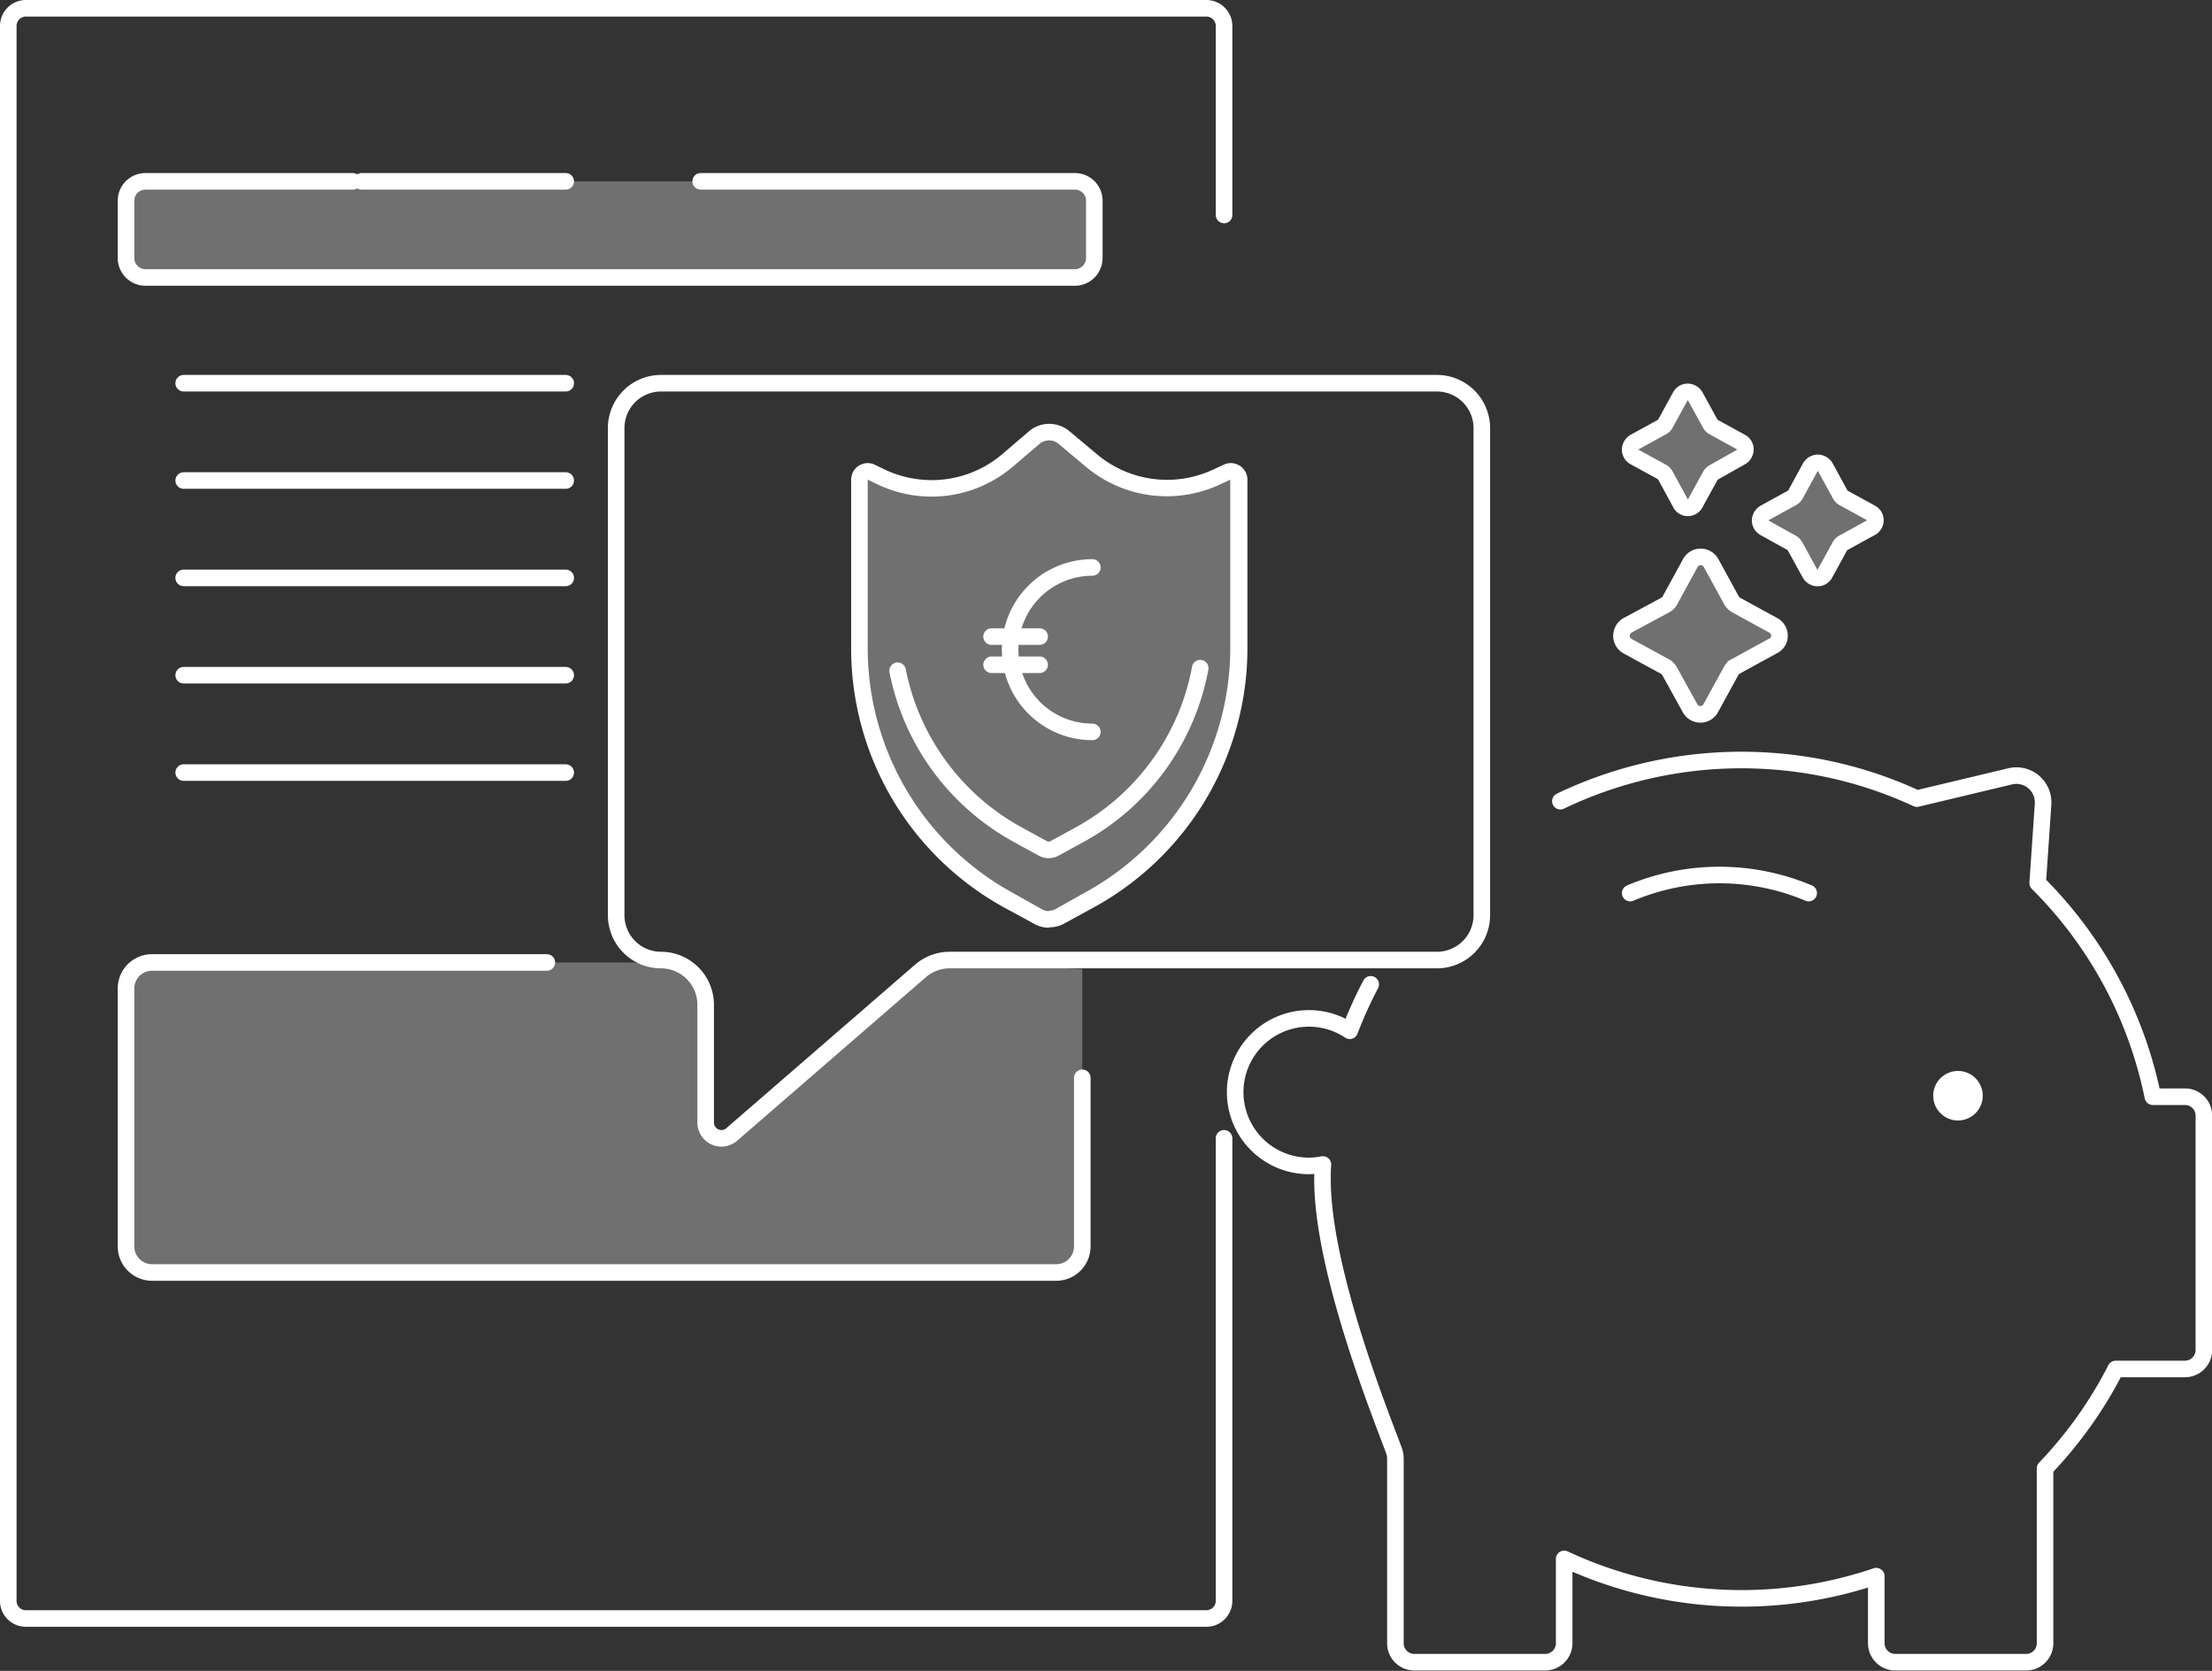 <svg id="Layer_1" data-name="Layer 1" xmlns="http://www.w3.org/2000/svg" viewBox="0 0 266.98 201.61"><rect x="0" y="0" width="266.98" height="201.61" fill="#333333" stroke="none"/><defs><style>.cls-1,.cls-4,.cls-5{fill:#fff;}.cls-1{opacity:0.3;}.cls-2,.cls-3{fill:none;stroke-linecap:round;}.cls-2,.cls-3,.cls-4{stroke:#fff;stroke-width:2px;}.cls-2{stroke-linejoin:round;}.cls-3,.cls-4{stroke-miterlimit:10;}</style></defs><path id="Path_37362" data-name="Path 37362" class="cls-1" d="M214,77.94l-4.5,2.46a1.44,1.44,0,0,0-.56.56l-2.46,4.49a1.42,1.42,0,0,1-2.5,0L201.52,81a1.46,1.46,0,0,0-.56-.57l-4.5-2.45A1.43,1.43,0,0,1,195.9,76a1.37,1.37,0,0,1,.56-.56L201,73a1.46,1.46,0,0,0,.56-.57l2.46-4.5a1.42,1.42,0,0,1,1.93-.56,1.4,1.4,0,0,1,.57.56l2.46,4.5a1.46,1.46,0,0,0,.56.57l4.5,2.46a1.41,1.41,0,0,1,.56,1.93A1.4,1.4,0,0,1,214,77.94Z"/><path id="Path_37368" data-name="Path 37368" class="cls-1" d="M225.76,63.7l-3.28,1.8a1,1,0,0,0-.41.41l-1.8,3.28a1,1,0,0,1-1.41.41,1,1,0,0,1-.41-.41l-1.8-3.28a1,1,0,0,0-.41-.41L213,63.7a1,1,0,0,1-.41-1.41,1.08,1.08,0,0,1,.41-.41l3.28-1.8a1,1,0,0,0,.42-.41l1.79-3.28a1.05,1.05,0,0,1,1.83,0l1.79,3.28a1,1,0,0,0,.41.41l3.28,1.8a1,1,0,0,1,.41,1.41A1,1,0,0,1,225.76,63.7Z"/><path id="Path_37369" data-name="Path 37369" class="cls-1" d="M210.12,55.15,206.84,57a1,1,0,0,0-.41.41l-1.8,3.28a1,1,0,0,1-1.82,0L201,57.36a1,1,0,0,0-.41-.41l-3.28-1.8a1,1,0,0,1-.41-1.41,1,1,0,0,1,.41-.41l3.28-1.8a.9.9,0,0,0,.41-.41l1.8-3.28a1,1,0,0,1,1.41-.41,1,1,0,0,1,.41.41l1.8,3.28a1,1,0,0,0,.41.41l3.28,1.8a1,1,0,0,1,.41,1.41A.9.9,0,0,1,210.12,55.15Z"/><path id="Path_37360" data-name="Path 37360" class="cls-1" d="M130.63,116.92V150.4a3.15,3.15,0,0,1-3.14,3.14H18.35a3.15,3.15,0,0,1-3.14-3.14V119.27a3.14,3.14,0,0,1,3.14-3.14h58l6.11.4,2.76,4.71v14.21l1.89,1.9,25.84-21.22Z"/><path id="Path_37361" data-name="Path 37361" class="cls-1" d="M84.57,21.88h45.15a2.34,2.34,0,0,1,2.36,2.33v6.94a2.35,2.35,0,0,1-2.36,2.33H17.57a2.35,2.35,0,0,1-2.36-2.33V24.21a2.34,2.34,0,0,1,2.36-2.33h25"/><path id="Path_37358" data-name="Path 37358" class="cls-2" d="M147.74,137.35v55.82a2.14,2.14,0,0,1-2.13,2.12H3.13A2.12,2.12,0,0,1,1,193.17V3.13A2.13,2.13,0,0,1,3.13,1H145.61a2.14,2.14,0,0,1,2.13,2.13V25.94"/><path id="Path_37359" data-name="Path 37359" class="cls-2" d="M173.45,46.24H79.77a5.41,5.41,0,0,0-5.4,5.4v58.8a5.41,5.41,0,0,0,5.4,5.4h0a5.4,5.4,0,0,1,5.4,5.4h0v14.21a1.9,1.9,0,0,0,3.14,1.44l22.78-19.73a5.4,5.4,0,0,1,3.53-1.32h58.83a5.42,5.42,0,0,0,5.4-5.4V51.64A5.42,5.42,0,0,0,173.45,46.24Z"/><path id="Path_37360-2" data-name="Path 37360" class="cls-2" d="M130.63,130.05V150.4a3.15,3.15,0,0,1-3.14,3.14H18.35a3.15,3.15,0,0,1-3.14-3.14V119.27a3.14,3.14,0,0,1,3.14-3.14H66"/><line id="Line_204" data-name="Line 204" class="cls-3" x1="22.17" y1="46.24" x2="68.28" y2="46.24"/><line id="Line_205" data-name="Line 205" class="cls-3" x1="22.17" y1="93.22" x2="68.28" y2="93.22"/><line id="Line_206" data-name="Line 206" class="cls-3" x1="22.17" y1="81.47" x2="68.28" y2="81.47"/><line id="Line_207" data-name="Line 207" class="cls-3" x1="22.17" y1="69.73" x2="68.28" y2="69.73"/><line id="Line_208" data-name="Line 208" class="cls-3" x1="22.17" y1="57.98" x2="68.28" y2="57.98"/><path id="Path_37361-2" data-name="Path 37361" class="cls-2" d="M84.57,21.88h45.15a2.34,2.34,0,0,1,2.36,2.33v6.94a2.35,2.35,0,0,1-2.36,2.33H17.57a2.35,2.35,0,0,1-2.36-2.33V24.21a2.34,2.34,0,0,1,2.36-2.33h25"/><line id="Line_209" data-name="Line 209" class="cls-2" x1="43.63" y1="21.88" x2="68.28" y2="21.88"/><path id="Path_37362-2" data-name="Path 37362" class="cls-3" d="M214,77.94l-4.5,2.46a1.44,1.44,0,0,0-.56.56l-2.46,4.49a1.42,1.42,0,0,1-2.5,0L201.52,81a1.46,1.46,0,0,0-.56-.57l-4.5-2.45A1.43,1.43,0,0,1,195.9,76a1.37,1.37,0,0,1,.56-.56L201,73a1.46,1.46,0,0,0,.56-.57l2.46-4.5a1.42,1.42,0,0,1,1.93-.56,1.4,1.4,0,0,1,.57.56l2.46,4.5a1.46,1.46,0,0,0,.56.57l4.5,2.46a1.41,1.41,0,0,1,.56,1.93A1.4,1.4,0,0,1,214,77.94Z"/><path id="Path_37363" data-name="Path 37363" class="cls-2" d="M188.33,96.67a50.56,50.56,0,0,1,25.13-4.86,50,50,0,0,1,17.9,4.55l11.23-2.68a3.23,3.23,0,0,1,4,3.37l-.65,9.5a50.58,50.58,0,0,1,13.9,25.78h3.88a2.28,2.28,0,0,1,2.28,2.29v28.27a2.29,2.29,0,0,1-2.28,2.29h-8.36a50.63,50.63,0,0,1-8.53,12v21.1a2.28,2.28,0,0,1-2.28,2.28h-15.8a2.29,2.29,0,0,1-2.29-2.28v-8.1a50.59,50.59,0,0,1-37.67-2.08v10.18a2.29,2.29,0,0,1-2.29,2.28h-15.8a2.28,2.28,0,0,1-2.28-2.28V176a3,3,0,0,0-.16-.94c-1.39-3.79-8.64-21.62-8.64-32.73,0-.61,0-1.21.05-1.82a9.35,9.35,0,0,1-1.66.17,8.9,8.9,0,1,1,4.9-16.31,51.26,51.26,0,0,1,2.53-5.6"/><path id="Path_37364" data-name="Path 37364" class="cls-2" d="M218.3,107.76a27.69,27.69,0,0,0-21.54,0"/><circle id="Ellipse_143" data-name="Ellipse 143" class="cls-4" cx="236.32" cy="132.21" r="1.99"/><g id="Group_36304" data-name="Group 36304"><g id="Group_36302" data-name="Group 36302"><path id="Path_37365" data-name="Path 37365" class="cls-3" d="M131.84,88.31a9.92,9.92,0,0,1-9.92-9.92h0a9.92,9.92,0,0,1,9.92-9.92h0"/><line id="Line_210" data-name="Line 210" class="cls-3" x1="119.68" y1="76.81" x2="125.48" y2="76.81"/><line id="Line_211" data-name="Line 211" class="cls-3" x1="119.68" y1="80.21" x2="125.48" y2="80.21"/></g><g id="Group_36303" data-name="Group 36303"><g id="Path_37366" data-name="Path 37366"><path class="cls-1" d="M126.61,110.89a2.82,2.82,0,0,1-1.3-.33l-3.56-2a34.65,34.65,0,0,1-18-30.41V56.28l1.43.7,1.11.54a14.15,14.15,0,0,0,15.36-2l3.18-2.72a2.78,2.78,0,0,1,3.6,0l3.32,2.79a14.17,14.17,0,0,0,15,2l1.32-.61,1.42-.65V78.2a34.65,34.65,0,0,1-18,30.41l-3.56,2A2.75,2.75,0,0,1,126.61,110.89Z"/><path class="cls-5" d="M126.61,109.89a1.66,1.66,0,0,0,.81-.21l3.56-2A33.67,33.67,0,0,0,148.49,78.2V57.88l-1.32.61a15.16,15.16,0,0,1-16.08-2.15l-3.32-2.78a1.78,1.78,0,0,0-2.31,0l-3.18,2.72a15.14,15.14,0,0,1-16.44,2.13l-1.11-.54V78.2a33.66,33.66,0,0,0,17.5,29.53l3.56,2a1.72,1.72,0,0,0,.82.21m0,2a3.65,3.65,0,0,1-1.77-.46l-3.57-1.94A35.65,35.65,0,0,1,102.73,78.2V57.88a2,2,0,0,1,2-2,2,2,0,0,1,.87.2l1.11.54a13.31,13.31,0,0,0,5.72,1.31A13.13,13.13,0,0,0,121,54.77l3.18-2.72a3.76,3.76,0,0,1,2.46-.91,3.84,3.84,0,0,1,2.44.89l3.32,2.78a13.14,13.14,0,0,0,14,1.86l1.32-.61a2,2,0,0,1,.84-.18,2,2,0,0,1,1.07.31,2,2,0,0,1,.93,1.69V78.2a35.66,35.66,0,0,1-18.55,31.29l-3.56,1.94A3.68,3.68,0,0,1,126.61,111.89Z"/></g><path id="Path_37367" data-name="Path 37367" class="cls-2" d="M144.86,80.62a28.89,28.89,0,0,1-14.53,20.08l-3.06,1.67a1.45,1.45,0,0,1-1.4,0l-3.05-1.67a28.9,28.9,0,0,1-14.48-19.77"/></g></g><path id="Path_37368-2" data-name="Path 37368" class="cls-3" d="M225.76,63.7l-3.28,1.8a1,1,0,0,0-.41.41l-1.8,3.28a1,1,0,0,1-1.41.41,1,1,0,0,1-.41-.41l-1.8-3.28a1,1,0,0,0-.41-.41L213,63.7a1,1,0,0,1-.41-1.41,1.08,1.08,0,0,1,.41-.41l3.28-1.8a1,1,0,0,0,.42-.41l1.79-3.28a1.05,1.05,0,0,1,1.83,0l1.79,3.28a1,1,0,0,0,.41.41l3.28,1.8a1,1,0,0,1,.41,1.41A1,1,0,0,1,225.76,63.7Z"/><path id="Path_37369-2" data-name="Path 37369" class="cls-3" d="M210.12,55.15,206.84,57a1,1,0,0,0-.41.41l-1.8,3.28a1,1,0,0,1-1.82,0L201,57.36a1,1,0,0,0-.41-.41l-3.28-1.8a1,1,0,0,1-.41-1.41,1,1,0,0,1,.41-.41l3.28-1.8a.9.9,0,0,0,.41-.41l1.8-3.28a1,1,0,0,1,1.41-.41,1,1,0,0,1,.41.41l1.8,3.28a1,1,0,0,0,.41.41l3.28,1.8a1,1,0,0,1,.41,1.41A.9.9,0,0,1,210.12,55.15Z"/></svg>